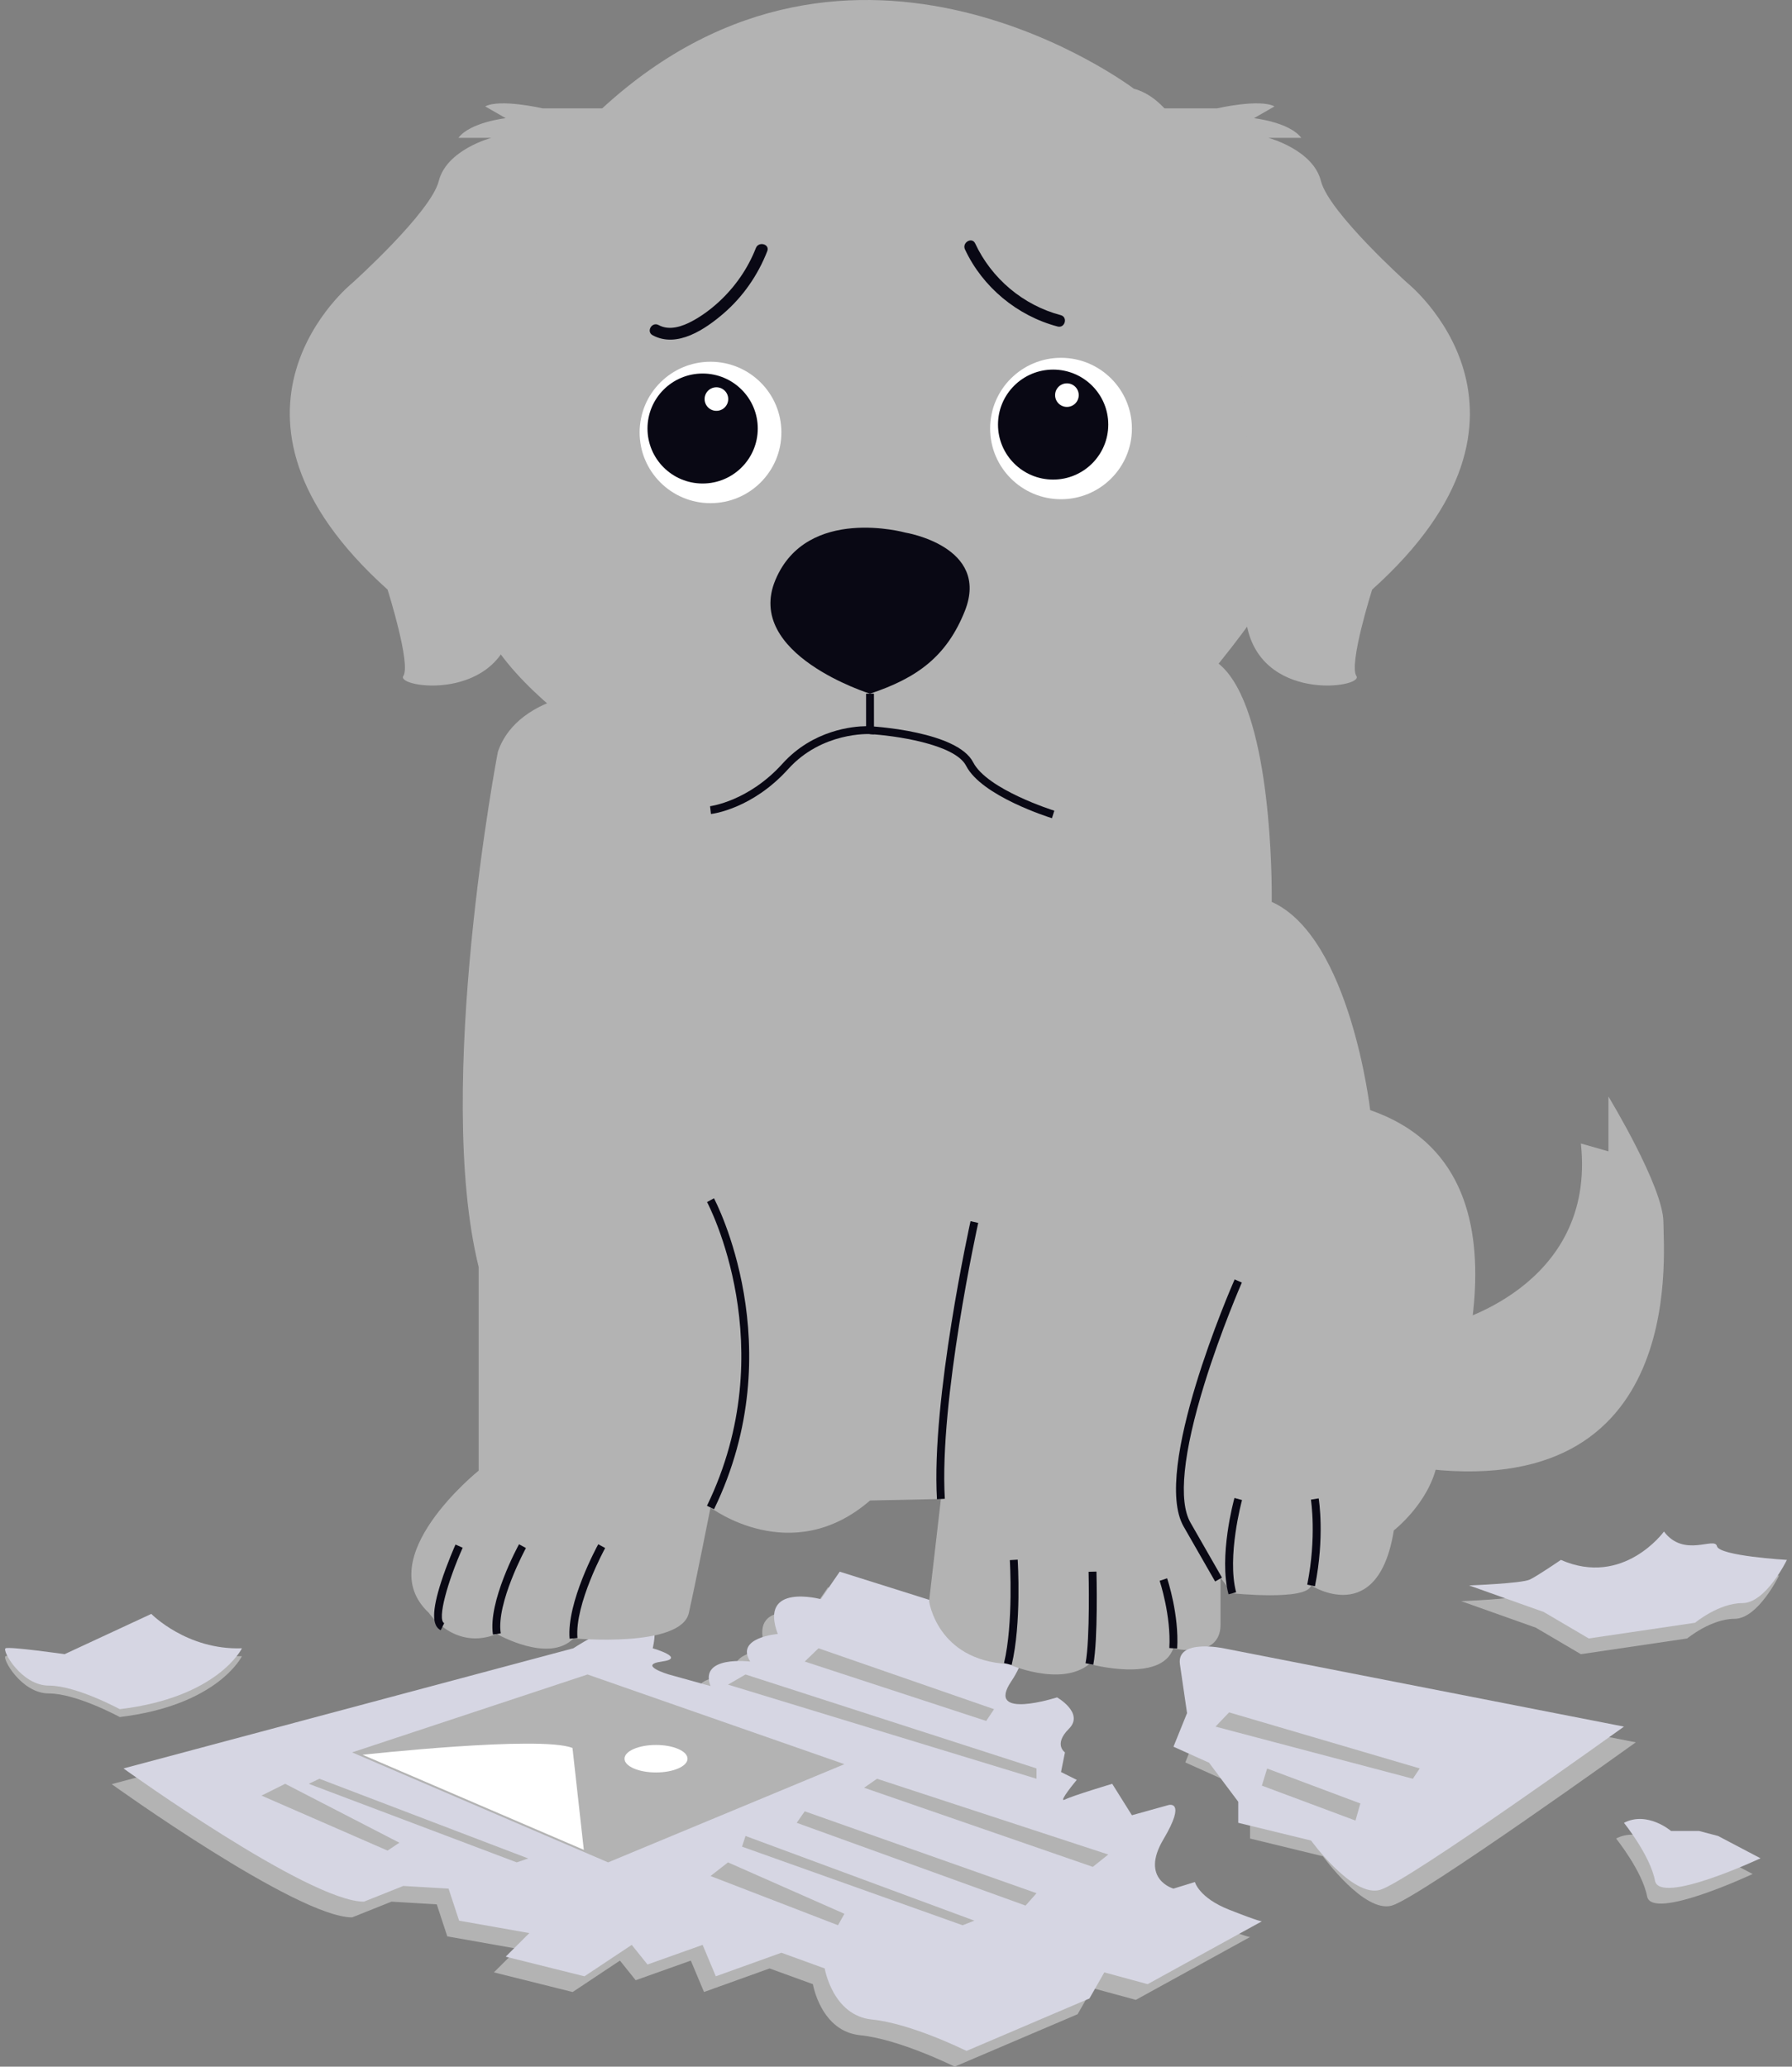 <svg width="176" height="203" viewBox="0 0 176 203" fill="none" xmlns="http://www.w3.org/2000/svg">
<rect x="0" y="0" width="176" height="203" fill="#808080" stroke="none"/>
<g clip-path="url(#clip0_268_5583)">
<path d="M10.971 175.251C10.971 175.251 29.168 188.337 34.583 188.337L38.451 186.793L42.896 187.056L43.93 190.203L50.829 191.424L48.508 193.739L56.244 195.668L60.886 192.581L62.433 194.511L67.848 192.581L69.144 195.668L75.584 193.353L79.839 194.897C79.839 194.897 80.612 199.527 84.48 199.913C88.348 200.299 93.763 203 93.763 203L105.837 197.848L107.302 195.283L111.556 196.44L122.773 190.266C122.773 190.266 122.524 190.3 119.555 189.126C116.585 187.951 116.198 186.408 116.198 186.408L114.092 187.056C114.092 187.056 110.776 186.139 113.1 182.221C115.424 178.304 113.596 178.849 113.596 178.849L110.009 179.848L108.075 176.761C108.075 176.761 104.207 177.918 103.434 178.304C102.66 178.69 104.594 176.375 104.594 176.375L103.047 175.603L103.434 173.674C103.434 173.674 102.273 172.902 103.82 171.359C105.368 169.815 102.66 168.272 102.66 168.272C102.66 168.272 95.581 170.546 98.153 166.708C100.726 162.869 98.481 161.327 98.481 161.327L81.314 155.924L79.452 158.625C79.452 158.625 73.326 156.969 75.229 162.041C75.229 162.041 71.012 162.387 72.524 164.751C72.524 164.751 67.461 164.114 68.622 167.157L64.523 166.021C64.523 166.021 61.394 165.088 63.847 164.751C66.301 164.413 62.946 163.448 62.946 163.448C62.946 163.448 64.043 159.204 60.917 160.458C57.791 161.712 55.149 163.448 55.149 163.448L10.971 175.251Z" fill="#B3B3B3"/>
<path d="M12.131 173.708C12.131 173.708 30.328 186.793 35.743 186.793L39.611 185.25L44.056 185.512L45.09 188.66L51.989 189.88L49.668 192.196L57.404 194.125L62.046 191.038L63.593 192.967L69.008 191.038L70.304 194.125L76.744 191.81L80.999 193.353C80.999 193.353 81.772 197.984 85.641 198.37C89.508 198.755 94.924 201.456 94.924 201.456L106.997 196.304L108.462 193.739L112.716 194.897L123.934 188.723C123.934 188.723 123.685 188.757 120.715 187.582C117.745 186.408 117.358 184.864 117.358 184.864L115.252 185.512C115.252 185.512 111.936 184.595 114.26 180.678C116.584 176.761 114.756 177.305 114.756 177.305L111.169 178.304L109.235 175.217C109.235 175.217 105.367 176.375 104.594 176.761C103.82 177.147 105.754 174.831 105.754 174.831L104.207 174.06L104.594 172.13C104.594 172.13 103.433 171.359 104.98 169.815C106.528 168.272 103.82 166.728 103.82 166.728C103.82 166.728 96.741 169.002 99.313 165.164C101.886 161.326 99.642 159.784 99.642 159.784L82.474 154.38L80.612 157.081C80.612 157.081 74.487 155.425 76.389 160.498C76.389 160.498 72.172 160.844 73.684 163.207C73.684 163.207 68.621 162.57 69.782 165.614L65.683 164.477C65.683 164.477 62.554 163.545 65.007 163.207C67.461 162.87 64.106 161.905 64.106 161.905C64.106 161.905 65.203 157.66 62.077 158.914C58.951 160.168 56.309 161.905 56.309 161.905L12.131 173.708Z" fill="#D6D6E3"/>
<path d="M142.113 130.071C142.113 130.071 156.812 126.598 155.264 112.321L157.972 113.093V107.71C157.972 107.71 163.356 116.565 163.371 120.038C163.387 123.511 165.708 148.593 137.858 143.962L142.113 130.071Z" fill="#B3B3B3"/>
<path d="M62.819 10.451L59.145 10.644H53.296C53.296 10.644 49.12 9.679 47.654 10.451L49.668 11.609C49.668 11.609 46.187 11.995 45.026 13.538H48.264C48.264 13.538 43.866 14.696 43.092 17.783C42.319 20.87 34.583 27.815 34.583 27.815C34.583 27.815 18.724 40.549 38.064 57.913C38.064 57.913 40.385 65.245 39.611 66.402C38.838 67.56 49.281 69.103 50.442 61C51.602 52.897 53.923 35.919 53.923 33.989C53.923 32.06 58.951 20.098 58.951 20.098" fill="#B3B3B3"/>
<path d="M110.009 10.451L113.683 10.644H119.532C119.532 10.644 123.708 9.679 125.175 10.451L123.16 11.609C123.16 11.609 126.641 11.995 127.802 13.538H124.564C124.564 13.538 128.962 14.696 129.736 17.783C130.509 20.87 138.245 27.815 138.245 27.815C138.245 27.815 154.104 40.549 134.764 57.913C134.764 57.913 132.443 65.245 133.217 66.402C133.99 67.56 123.547 69.103 122.386 61C121.226 52.897 118.905 35.919 118.905 33.989C118.905 32.06 113.877 20.098 113.877 20.098" fill="#B3B3B3"/>
<path d="M141.147 143.769C140.373 147.627 136.892 150.329 136.892 150.329C135.345 159.975 128.769 155.731 128.769 155.731C128.382 157.274 121.033 156.502 121.033 156.502L119.873 154.978V159.589C119.873 163.062 115.231 161.905 115.231 161.905C114.071 165.377 106.996 163.448 106.996 163.448C104.18 165.763 98.986 163.448 98.986 163.448C92.023 163.062 91.25 157.274 91.25 157.274L92.41 147.242L85.451 147.388C77.716 154.091 69.782 148.079 69.782 148.079C69.782 148.079 68.429 154.959 67.655 158.432C66.881 161.905 56.329 160.932 56.329 160.932C53.901 163.433 48.798 160.5 48.798 160.5C44.637 162.179 42.126 158.432 42.126 158.432C36.324 153.03 47.011 144.456 47.011 144.456V124.444C42.614 106.66 48.895 73.857 48.895 73.857C49.413 72.337 50.365 71.214 51.444 70.392C53.97 68.451 57.196 68.138 57.196 68.138C57.196 68.138 109.816 63.508 117.552 64.28C119.014 64.426 120.186 65.383 121.122 66.842C125.157 73.104 124.901 88.589 124.901 88.589C132.637 92.062 134.571 109.041 134.571 109.041C152.364 115.214 141.92 139.91 141.147 143.769Z" fill="#B3B3B3"/>
<path d="M111.362 8.715C111.362 8.715 83.9 -12.122 59.145 10.644C59.145 10.644 41.932 53.283 48.508 63.315C55.083 73.348 74.511 81.868 74.511 81.868C74.511 81.868 87.03 84.601 98.713 81.868C110.395 79.136 123.16 60.614 123.16 60.614C123.16 60.614 123.547 11.995 111.362 8.715Z" fill="#B3B3B3"/>
<path d="M94.774 24.497C96.502 28.203 99.916 31.029 103.873 32.072C104.595 32.263 104.904 31.147 104.181 30.956C100.49 29.982 97.385 27.363 95.776 23.913C95.461 23.238 94.461 23.826 94.774 24.497Z" fill="#090814"/>
<path d="M74.238 24.363C73.449 26.383 72.183 28.2 70.585 29.667C69.803 30.384 68.937 31.026 68.003 31.532C67.013 32.068 65.747 32.508 64.683 31.929C64.027 31.573 63.44 32.572 64.097 32.929C66.496 34.233 69.281 32.326 71.067 30.786C72.981 29.134 74.439 27.02 75.356 24.671C75.628 23.976 74.506 23.675 74.238 24.363Z" fill="#090814"/>
<path d="M104.207 49.038C108.052 49.038 111.169 45.928 111.169 42.092C111.169 38.256 108.052 35.147 104.207 35.147C100.362 35.147 97.245 38.256 97.245 42.092C97.245 45.928 100.362 49.038 104.207 49.038Z" fill="white"/>
<path d="M103.433 47.108C106.424 47.108 108.848 44.69 108.848 41.706C108.848 38.723 106.424 36.304 103.433 36.304C100.443 36.304 98.018 38.723 98.018 41.706C98.018 44.69 100.443 47.108 103.433 47.108Z" fill="#090814"/>
<path d="M104.787 39.97C105.428 39.97 105.947 39.452 105.947 38.812C105.947 38.173 105.428 37.655 104.787 37.655C104.146 37.655 103.626 38.173 103.626 38.812C103.626 39.452 104.146 39.97 104.787 39.97Z" fill="white"/>
<path d="M69.782 49.424C73.627 49.424 76.744 46.314 76.744 42.478C76.744 38.642 73.627 35.533 69.782 35.533C65.936 35.533 62.819 38.642 62.819 42.478C62.819 46.314 65.936 49.424 69.782 49.424Z" fill="white"/>
<path d="M69.008 47.494C71.999 47.494 74.423 45.076 74.423 42.092C74.423 39.109 71.999 36.69 69.008 36.69C66.017 36.69 63.593 39.109 63.593 42.092C63.593 45.076 66.017 47.494 69.008 47.494Z" fill="#090814"/>
<path d="M70.362 40.356C71.003 40.356 71.522 39.837 71.522 39.198C71.522 38.559 71.003 38.041 70.362 38.041C69.721 38.041 69.202 38.559 69.202 39.198C69.202 39.837 69.721 40.356 70.362 40.356Z" fill="white"/>
<path d="M85.447 68.138C85.447 68.138 73.07 64.28 76.164 56.948C79.258 49.617 88.928 52.318 88.928 52.318C88.928 52.318 97.245 53.668 94.774 59.985C92.99 64.473 90.089 66.595 85.447 68.138Z" fill="#090814"/>
<path d="M69.826 79.957L69.738 79.191C69.775 79.186 73.512 78.712 76.844 75.019C79.854 71.682 83.788 71.346 85.063 71.33L85.061 68.139L85.834 68.138L85.838 72.132L85.427 72.107C85.379 72.104 80.727 71.869 77.419 75.535C73.88 79.458 69.989 79.939 69.826 79.957Z" fill="#090814"/>
<path d="M103.318 80.369C103.037 80.282 96.414 78.198 94.889 75.227C93.766 73.042 87.679 72.235 85.428 72.108L85.472 71.337C85.82 71.357 94.024 71.853 95.577 74.875C96.956 77.561 103.482 79.612 103.548 79.632L103.318 80.369Z" fill="#090814"/>
<path d="M70.13 148.245L69.434 147.909C76.989 132.332 69.518 118.212 69.442 118.072L70.122 117.704C70.2 117.848 77.863 132.302 70.13 148.245Z" fill="#090814"/>
<path d="M92.023 147.265C91.447 137.485 95.281 120.129 95.32 119.955L96.075 120.122C96.037 120.295 92.225 137.547 92.796 147.219L92.023 147.265Z" fill="#090814"/>
<path d="M119.343 155.344L116.248 149.942C113.094 144.434 120.923 126.435 121.258 125.672L121.967 125.981C121.947 126.027 119.924 130.658 118.306 135.883C116.189 142.717 115.71 147.446 116.92 149.559L120.014 154.961L119.343 155.344Z" fill="#090814"/>
<path d="M129.148 155.807L128.389 155.656C129.329 150.965 128.756 147.341 128.75 147.305L129.513 147.18C129.539 147.332 130.117 150.971 129.148 155.807Z" fill="#090814"/>
<path d="M120.658 156.601C119.676 152.878 121.176 147.372 121.24 147.14L121.985 147.345C121.97 147.4 120.478 152.884 121.406 156.405L120.658 156.601Z" fill="#090814"/>
<path d="M99.361 163.538L98.609 163.359C99.551 159.411 99.183 153.308 99.179 153.247L99.951 153.199C99.967 153.453 100.331 159.477 99.361 163.538Z" fill="#090814"/>
<path d="M107.378 163.519L106.617 163.377C107.074 160.938 106.916 154.455 106.914 154.39L107.688 154.371C107.695 154.64 107.85 161 107.378 163.519Z" fill="#090814"/>
<path d="M115.617 161.928L114.845 161.882C115.031 158.713 113.905 155.309 113.894 155.275L114.627 155.03C114.676 155.174 115.812 158.612 115.617 161.928Z" fill="#090814"/>
<path d="M55.945 160.964C55.638 157.408 58.63 151.919 58.758 151.687L59.436 152.058C59.406 152.113 56.428 157.574 56.715 160.898L55.945 160.964Z" fill="#090814"/>
<path d="M48.415 160.556C47.917 157.322 50.85 151.916 50.975 151.688L51.655 152.058C51.625 152.111 48.721 157.462 49.179 160.44L48.415 160.556Z" fill="#090814"/>
<path d="M43.285 160.13C42.411 159.701 42.421 158.205 43.316 155.421C43.92 153.541 44.729 151.733 44.737 151.715L45.443 152.03C44 155.247 42.899 159.08 43.627 159.438L43.285 160.13Z" fill="#090814"/>
<path d="M14.86 159.3C14.86 159.3 18.358 162.87 23.763 162.677C23.763 162.677 21.432 167.5 11.762 168.658C11.762 168.658 7.507 166.342 4.799 166.342C2.092 166.342 0.166 162.87 0.549 162.677C0.931 162.484 6.347 163.255 6.347 163.255L14.86 159.3Z" fill="#B3B3B3"/>
<path d="M14.86 158.528C14.86 158.528 18.358 162.098 23.763 161.905C23.763 161.905 21.432 166.728 11.762 167.886C11.762 167.886 7.507 165.57 4.799 165.57C2.092 165.57 0.166 162.098 0.549 161.905C0.931 161.712 6.347 162.483 6.347 162.483L14.86 158.528Z" fill="#D6D6E3"/>
<path d="M34.583 172.131L57.703 164.478L82.933 173.288L59.725 182.935L34.583 172.131Z" fill="#B3B3B3"/>
<path d="M79.037 163.207L80.389 161.905L97.631 167.886L96.858 169.043L79.037 163.207Z" fill="#B3B3B3"/>
<path d="M71.501 165.474L73.22 164.478L101.801 173.706V174.72L71.501 165.474Z" fill="#B3B3B3"/>
<path d="M84.867 175.603L86.136 174.72L108.848 182.163L107.33 183.376L84.867 175.603Z" fill="#B3B3B3"/>
<path d="M78.249 179.048L79.037 177.918L101.801 185.962L100.726 187.179L78.249 179.048Z" fill="#B3B3B3"/>
<path d="M72.876 181.391L73.22 180.341L95.697 188.66L94.537 189.109L72.876 181.391Z" fill="#B3B3B3"/>
<path d="M69.782 184.275L71.501 182.935L82.933 187.985L82.305 189.108L69.782 184.275Z" fill="#B3B3B3"/>
<path d="M30.328 175.217L31.369 174.72L51.879 182.549L50.752 182.935L30.328 175.217Z" fill="#B3B3B3"/>
<path d="M25.686 176.375L28.007 175.217L39.224 181.005L38.064 181.777L25.686 176.375Z" fill="#B3B3B3"/>
<path d="M117.042 164.992L117.745 169.815L116.413 173.116L119.907 174.69L122.773 178.512V180.592L129.929 182.334C129.929 182.334 133.99 187.951 136.698 187.179C139.405 186.408 160.658 171.142 160.658 171.142L121.329 163.448C121.329 163.448 116.725 162.484 117.042 164.992Z" fill="#B3B3B3"/>
<path d="M115.882 163.448L116.585 168.272L115.252 171.572L118.747 173.146L121.613 176.968V179.048L128.769 180.791C128.769 180.791 132.83 186.408 135.538 185.636C138.245 184.864 159.498 169.599 159.498 169.599L120.169 161.905C120.169 161.905 115.565 160.94 115.882 163.448Z" fill="#D6D6E3"/>
<path d="M119.38 169.599L120.715 168.2L139.439 173.706L138.763 174.72L119.38 169.599Z" fill="#B3B3B3"/>
<path d="M123.934 175.395L124.451 173.716L133.604 177.147L133.128 178.828L123.934 175.395Z" fill="#B3B3B3"/>
<path d="M162.651 151.981C162.651 151.981 158.685 157.468 152.526 154.766C152.526 154.766 150.279 156.31 149.484 156.696C148.689 157.082 143.511 157.275 143.511 157.275L150.836 159.879L155.264 162.484L165.708 160.94C165.708 160.94 168.029 159.011 170.35 159.011C172.67 159.011 174.726 154.766 174.726 154.766C174.726 154.766 168.063 154.381 167.852 153.416C167.642 152.451 164.623 154.598 162.651 151.981Z" fill="#B3B3B3"/>
<path d="M161.767 186.268C162.227 188.723 172.135 184.076 172.135 184.076L167.965 181.884L166.095 181.391H163.345C163.345 181.391 161.024 179.406 158.725 180.591C158.725 180.591 161.307 183.814 161.767 186.268Z" fill="#B3B3B3"/>
<path d="M163.425 150.438C163.425 150.438 159.458 155.924 153.3 153.223C153.3 153.223 151.052 154.767 150.257 155.152C149.462 155.538 144.285 155.731 144.285 155.731L151.61 158.336L156.038 160.94L166.481 159.397C166.481 159.397 168.802 157.468 171.123 157.468C173.444 157.468 175.5 153.223 175.5 153.223C175.5 153.223 168.836 152.837 168.626 151.872C168.415 150.908 165.396 153.054 163.425 150.438Z" fill="#D6D6E3"/>
<path d="M162.541 184.725C163 187.179 172.908 182.533 172.908 182.533L168.739 180.341L166.868 179.848H164.118C164.118 179.848 161.798 177.862 159.498 179.048C159.498 179.048 162.081 182.27 162.541 184.725Z" fill="#D6D6E3"/>
<path d="M35.613 172.365C35.613 172.365 53.049 170.445 56.225 171.694L57.339 181.702L35.613 172.365Z" fill="white"/>
<path d="M64.429 174.102C66.138 174.102 67.524 173.497 67.524 172.751C67.524 172.006 66.138 171.401 64.429 171.401C62.72 171.401 61.335 172.006 61.335 172.751C61.335 173.497 62.72 174.102 64.429 174.102Z" fill="white"/>
</g>
<defs>
<clipPath id="clip0_268_5583">
<rect width="175" height="203" fill="white" transform="translate(0.5)"/>
</clipPath>
</defs>
</svg>
